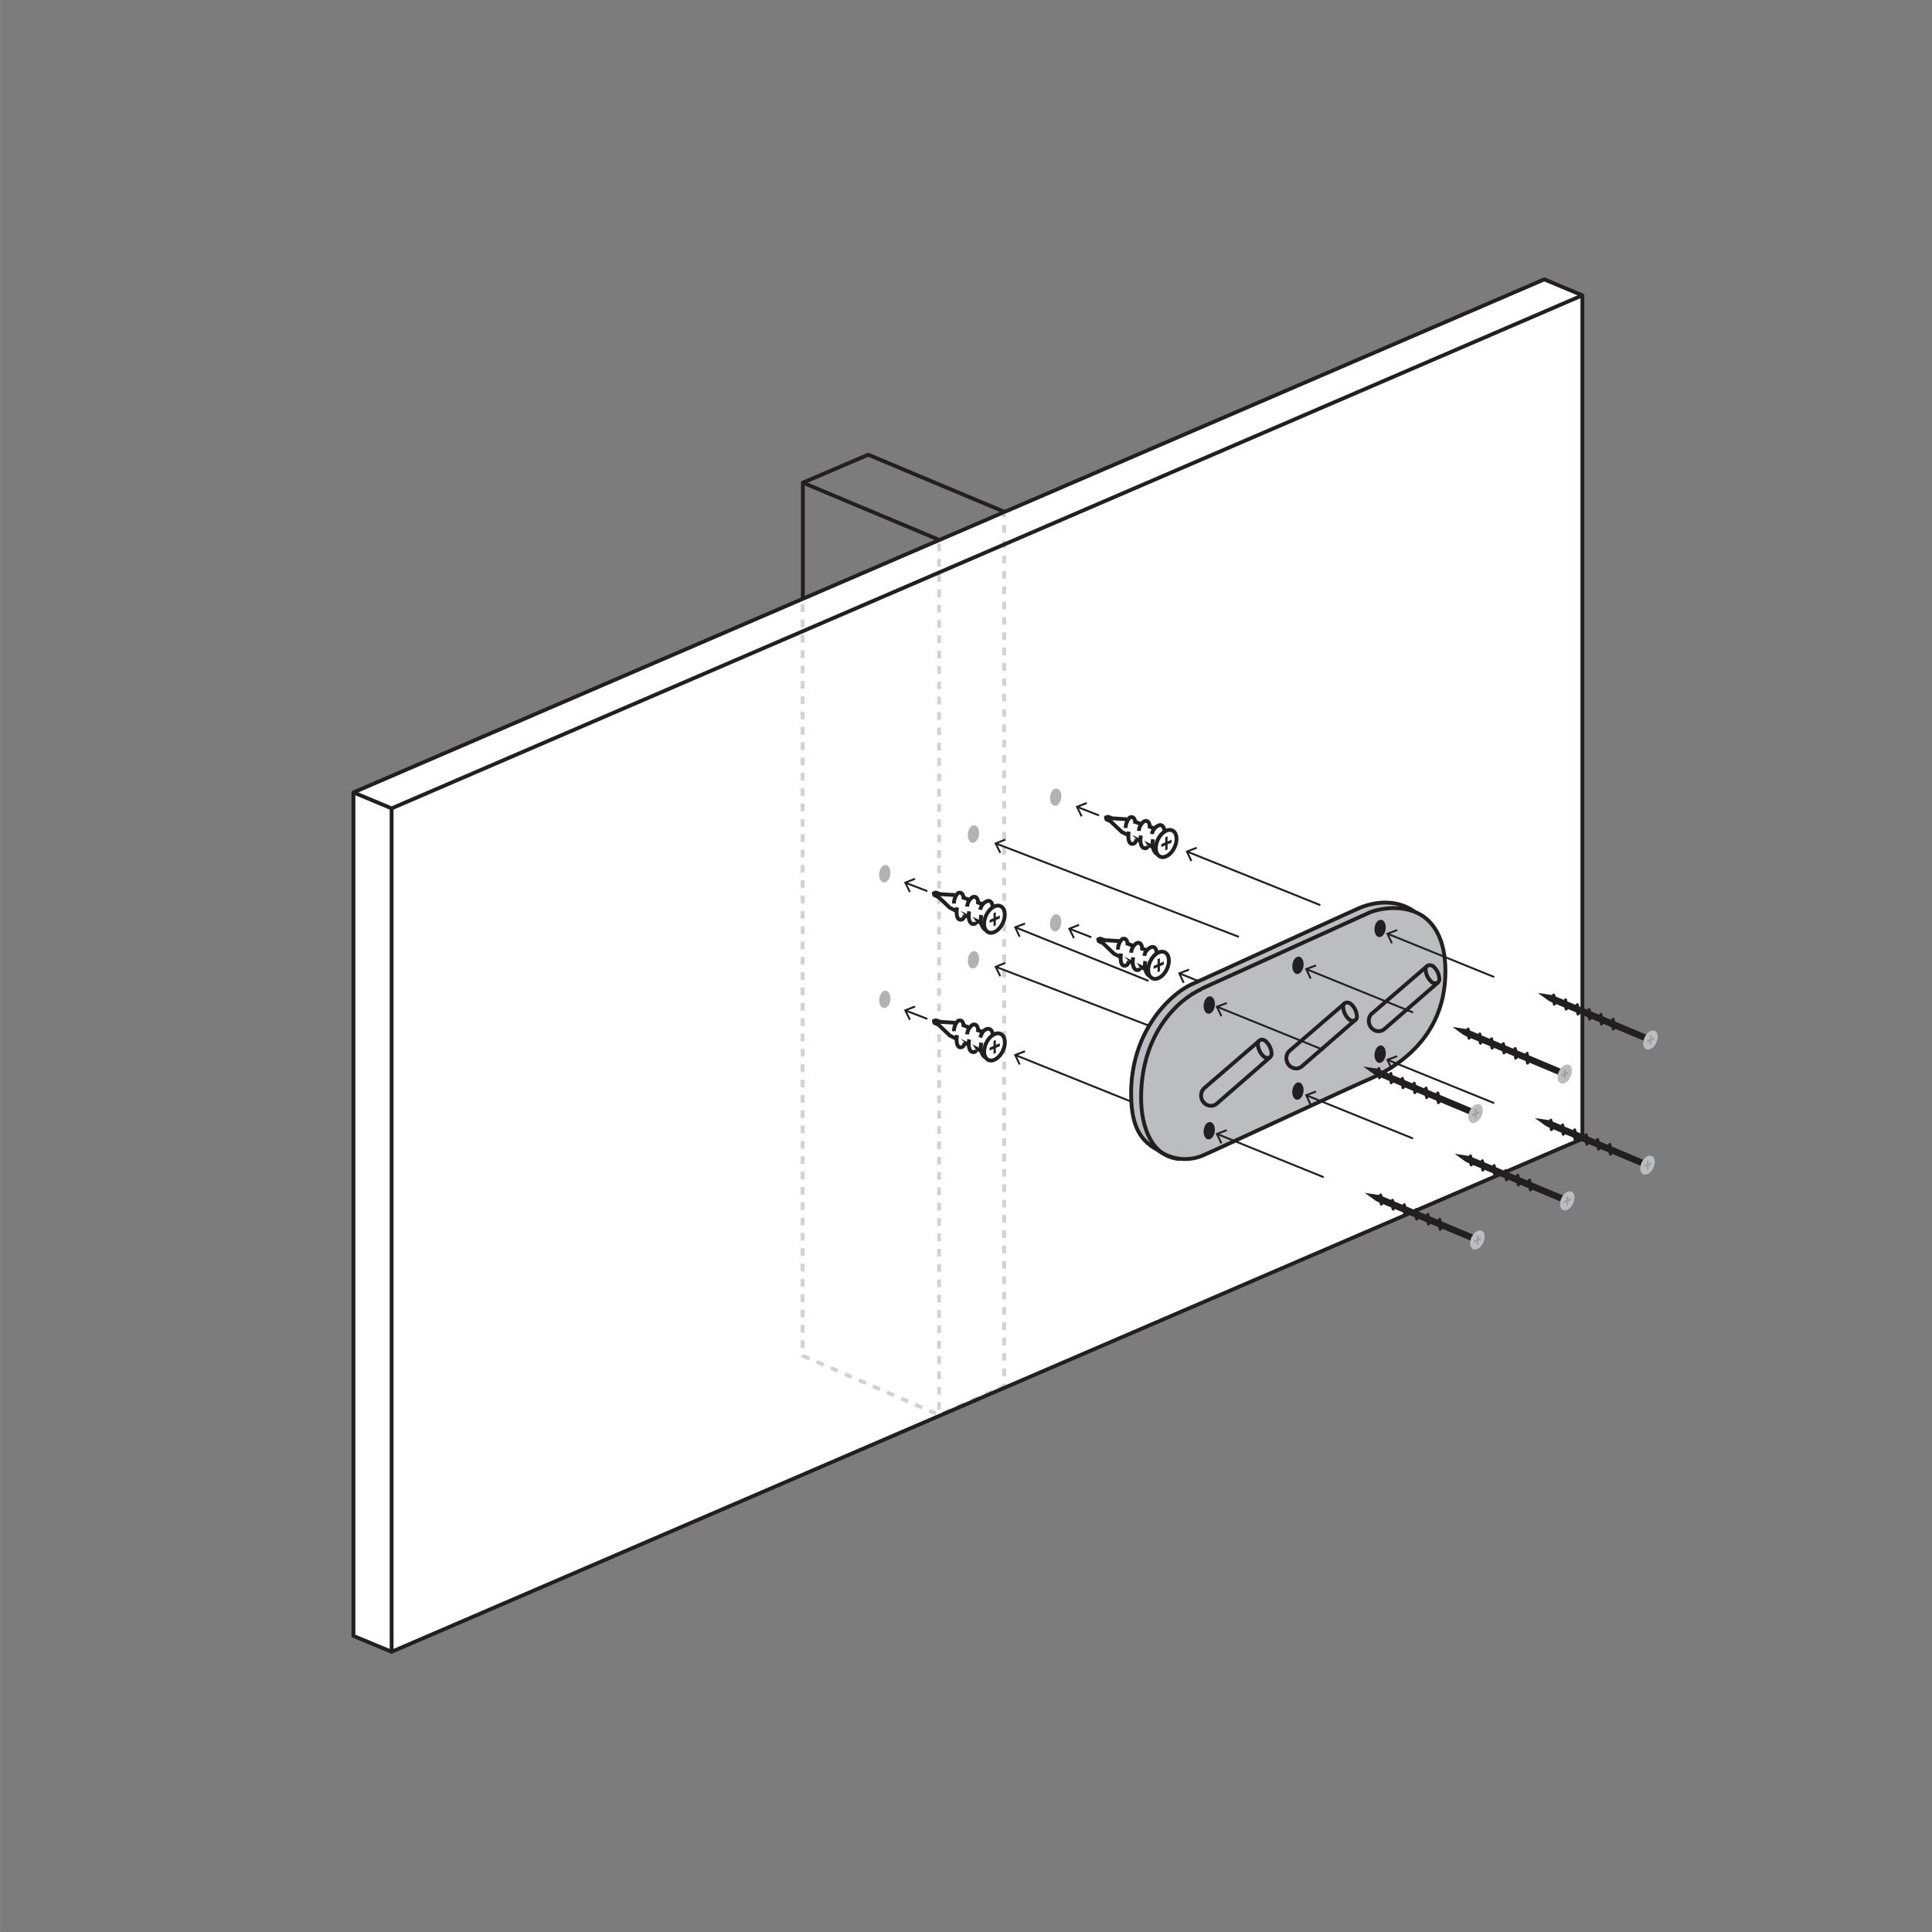 <svg viewBox="0 0 252 252" xmlns="http://www.w3.org/2000/svg" data-sanitized-data-name="Layer 1" data-name="Layer 1" id="Layer_1"><rect x="0" y="0" width="252" height="252" fill="#808080" stroke="none"/><defs><style>.cls-1{fill:#302d2d;opacity:0.05;}.cls-2,.cls-4,.cls-6{fill:none;}.cls-2,.cls-3,.cls-4,.cls-6,.cls-8{stroke:#231f20;}.cls-2,.cls-3,.cls-4,.cls-8{stroke-linejoin:round;stroke-width:0.5px;}.cls-3,.cls-5{fill:#fff;}.cls-4{stroke-dasharray:1 1;opacity:0.2;}.cls-6{stroke-miterlimit:10;stroke-width:0.25px;}.cls-7{fill:#231f20;}.cls-10,.cls-8{fill:#bbbdbf;}.cls-9{fill:#b2b2b2;}.cls-11{fill:#9c9ea1;}</style></defs><rect height="252" width="252" y="-0.05" x="0.25" class="cls-1"></rect><polygon points="104.72 172.98 122.58 180.46 131.11 176.81 131.11 66.8 113.25 59.31 104.72 62.96 104.72 172.98" class="cls-2"></polygon><polyline points="131.11 66.8 122.58 70.45 104.72 62.96" class="cls-2"></polyline><line y2="180.46" x2="122.58" y1="70.45" x1="122.58" class="cls-2"></line><polygon points="46.1 213.38 51.08 215.45 206.4 148.54 206.4 38.52 201.43 36.44 46.1 103.36 46.1 213.38" class="cls-3"></polygon><polyline points="206.4 38.52 51.08 105.44 46.1 103.36" class="cls-2"></polyline><line y2="215.45" x2="51.08" y1="105.44" x1="51.08" class="cls-2"></line><polyline points="104.69 78.82 104.69 176.82 122.49 184.56 130.98 180.78 130.98 67.12" class="cls-4"></polyline><line y2="184.55" x2="122.49" y1="70.89" x1="122.49" class="cls-4"></line><ellipse transform="translate(-79.47 211.75) rotate(-67.83)" ry="0.75" rx="0.48" cy="164.97" cx="117.73" class="cls-5"></ellipse><line y2="110.04" x2="129.95" y1="122.2" x1="161.59" class="cls-6"></line><polygon points="131.09 109.39 131.19 109.62 130.04 110.08 130.58 111.19 130.36 111.3 129.7 109.95 131.09 109.39" class="cls-7"></polygon><line y2="126.13" x2="129.95" y1="138.29" x1="161.59" class="cls-6"></line><polygon points="131.09 125.48 131.19 125.71 130.04 126.17 130.58 127.28 130.36 127.39 129.7 126.04 131.09 125.48" class="cls-7"></polygon><line y2="111.1" x2="154.9" y1="118.06" x1="172.21" class="cls-6"></line><polygon points="156.05 110.46 156.14 110.69 154.99 111.13 155.51 112.25 155.28 112.36 154.65 111 156.05 110.46" class="cls-7"></polygon><line y2="105.27" x2="140.56" y1="106.36" x1="143.35" class="cls-6"></line><polygon points="141.7 104.62 141.8 104.85 140.65 105.31 141.19 106.42 140.96 106.53 140.31 105.17 141.7 104.62" class="cls-7"></polygon><path d="M147,106.86l-1.92-.12-.56-.2a1.73,1.73,0,0,0-.27.08l.06.25.56.27,1.47,1.39,4.92,2.39.85-2.34" class="cls-3"></path><path d="M148.23,109.46c-.06.26-.14.48-.3.55-.47.21-.75-.12-.75-.93a3.15,3.15,0,0,1,.06-.61" class="cls-3"></path><path d="M146.83,108a2,2,0,0,1,.51-1.35c.31-.18.74-.05.74.75" class="cls-2"></path><path d="M149.74,110.4c-.12.18-.24.26-.4.24-.34,0-.57-.4-.59-1v-.1a5.62,5.62,0,0,1,.06-.56" class="cls-3"></path><path d="M148.55,108.38a1.63,1.63,0,0,1,.68-1.24c.35-.17.75,0,.75.83" class="cls-2"></path><path d="M151.24,111.34c-.42.29-.91-.46-.91-1.27a3.05,3.05,0,0,1,.06-.6" class="cls-3"></path><path d="M150.26,108.79a1.43,1.43,0,0,1,.86-1.12c.39-.17.77.1.77.9" class="cls-2"></path><ellipse transform="translate(-12.41 200.44) rotate(-64.67)" ry="1.2" rx="1.88" cy="110.02" cx="152.11" class="cls-3"></ellipse><polygon points="152.81 109.53 152.29 109.75 152.29 109.09 151.99 109.22 151.99 109.88 151.47 110.11 151.47 110.49 151.99 110.26 151.99 110.92 152.29 110.79 152.29 110.13 152.81 109.91 152.81 109.53" class="cls-7"></polygon><line y2="107.13" x2="147.89" y1="107.47" x1="148.78" class="cls-3"></line><line y2="107.77" x2="149.77" y1="108.12" x1="150.76" class="cls-3"></line><line y2="137.64" x2="132.5" y1="144.6" x1="149.81" class="cls-6"></line><polygon points="133.65 137 133.74 137.24 132.59 137.68 133.11 138.8 132.89 138.9 132.25 137.54 133.65 137" class="cls-7"></polygon><line y2="131.82" x2="118.16" y1="132.9" x1="120.96" class="cls-6"></line><polygon points="119.31 131.17 119.4 131.4 118.25 131.85 118.79 132.96 118.57 133.07 117.91 131.72 119.31 131.17" class="cls-7"></polygon><path d="M124.56,133.4l-1.92-.11-.56-.21a1.73,1.73,0,0,0-.27.08l.06.25.56.27,1.47,1.4,4.92,2.39.85-2.35" class="cls-3"></path><path d="M125.84,136c-.07.26-.15.48-.31.55-.46.21-.75-.13-.75-.93a3.15,3.15,0,0,1,.06-.61" class="cls-3"></path><path d="M124.43,134.51a2,2,0,0,1,.51-1.34c.32-.18.75-.06.75.75" class="cls-2"></path><path d="M127.34,137c-.11.18-.24.26-.4.23-.34,0-.57-.39-.58-1v-.1a2.6,2.6,0,0,1,.06-.56" class="cls-3"></path><path d="M126.15,134.92a1.67,1.67,0,0,1,.68-1.23c.35-.17.76,0,.76.83" class="cls-2"></path><path d="M128.84,137.88c-.41.29-.91-.46-.91-1.26A3.15,3.15,0,0,1,128,136" class="cls-3"></path><path d="M127.87,135.33c.21-.75.5-1,.85-1.11s.77.09.77.9" class="cls-2"></path><ellipse transform="translate(-49.21 195.38) rotate(-64.67)" ry="1.2" rx="1.88" cy="136.56" cx="129.72" class="cls-3"></ellipse><polygon points="130.41 136.07 129.89 136.3 129.89 135.64 129.59 135.77 129.59 136.43 129.08 136.65 129.08 137.03 129.59 136.81 129.59 137.47 129.89 137.34 129.89 136.68 130.41 136.46 130.41 136.07" class="cls-7"></polygon><line y2="133.68" x2="125.5" y1="134.02" x1="126.39" class="cls-3"></line><line y2="134.32" x2="127.37" y1="134.67" x1="128.36" class="cls-3"></line><line y2="120.98" x2="132.5" y1="127.94" x1="149.81" class="cls-6"></line><polygon points="133.65 120.34 133.74 120.58 132.59 121.02 133.11 122.14 132.89 122.24 132.25 120.88 133.65 120.34" class="cls-7"></polygon><line y2="115.16" x2="118.16" y1="116.24" x1="120.96" class="cls-6"></line><polygon points="119.31 114.51 119.4 114.74 118.25 115.19 118.79 116.3 118.57 116.41 117.91 115.06 119.31 114.51" class="cls-7"></polygon><path d="M124.56,116.74l-1.92-.11-.56-.21a1.73,1.73,0,0,0-.27.08l.06.25.56.27,1.47,1.39,4.92,2.4.85-2.35" class="cls-3"></path><path d="M125.84,119.35c-.07.26-.15.48-.31.55-.46.21-.75-.13-.75-.93a3.15,3.15,0,0,1,.06-.61" class="cls-3"></path><path d="M124.43,117.85a2,2,0,0,1,.51-1.35c.32-.17.75,0,.75.75" class="cls-2"></path><path d="M127.34,120.29a.39.39,0,0,1-.4.23c-.34,0-.57-.4-.58-1v-.09a2.6,2.6,0,0,1,.06-.56" class="cls-3"></path><path d="M126.15,118.26a1.67,1.67,0,0,1,.68-1.23c.35-.17.76,0,.76.83" class="cls-2"></path><path d="M128.84,121.22c-.41.29-.91-.46-.91-1.26a3.15,3.15,0,0,1,.06-.61" class="cls-3"></path><path d="M127.87,118.67a1.44,1.44,0,0,1,.85-1.12c.39-.16.77.1.77.91" class="cls-2"></path><ellipse transform="translate(-34.16 185.85) rotate(-64.67)" ry="1.2" rx="1.88" cy="119.9" cx="129.72" class="cls-3"></ellipse><polygon points="130.41 119.41 129.89 119.64 129.89 118.98 129.59 119.11 129.59 119.77 129.08 119.99 129.08 120.37 129.59 120.15 129.59 120.81 129.89 120.68 129.89 120.02 130.41 119.79 130.41 119.41" class="cls-7"></polygon><line y2="117.02" x2="125.5" y1="117.36" x1="126.39" class="cls-3"></line><line y2="117.66" x2="127.37" y1="118" x1="128.36" class="cls-3"></line><line y2="126.99" x2="153.9" y1="133.95" x1="171.21" class="cls-6"></line><polygon points="155.05 126.35 155.14 126.58 153.99 127.03 154.51 128.14 154.28 128.25 153.65 126.89 155.05 126.35" class="cls-7"></polygon><line y2="121.17" x2="139.56" y1="122.25" x1="142.35" class="cls-6"></line><polygon points="140.7 120.51 140.79 120.75 139.65 121.2 140.19 122.31 139.96 122.42 139.31 121.07 140.7 120.51" class="cls-7"></polygon><path d="M146,122.75l-1.92-.12-.56-.2a1.73,1.73,0,0,0-.27.08l.06.25.56.27,1.46,1.39,4.92,2.4.86-2.35" class="cls-3"></path><path d="M147.23,125.35c-.06.26-.14.49-.3.56-.47.2-.76-.13-.76-.94a4.07,4.07,0,0,1,.06-.6" class="cls-3"></path><path d="M145.82,123.86a2,2,0,0,1,.52-1.35c.31-.18.74-.05.74.75" class="cls-2"></path><path d="M148.73,126.29c-.11.19-.23.26-.39.24-.34,0-.58-.4-.59-1v-.09a5.51,5.51,0,0,1,.06-.57" class="cls-3"></path><path d="M147.54,124.27a1.62,1.62,0,0,1,.69-1.23c.35-.18.75,0,.75.82" class="cls-2"></path><path d="M150.24,127.23c-.42.29-.91-.46-.91-1.26a3.08,3.08,0,0,1,.06-.61" class="cls-3"></path><path d="M149.26,124.68a1.43,1.43,0,0,1,.86-1.12c.39-.17.76.1.76.9" class="cls-2"></path><ellipse transform="translate(-27.34 208.62) rotate(-64.67)" ry="1.2" rx="1.88" cy="125.91" cx="151.11" class="cls-3"></ellipse><polygon points="151.81 125.42 151.29 125.64 151.29 124.98 150.99 125.11 150.99 125.77 150.47 126 150.47 126.38 150.99 126.15 150.99 126.81 151.29 126.69 151.29 126.03 151.81 125.8 151.81 125.42" class="cls-7"></polygon><line y2="123.03" x2="146.89" y1="123.36" x1="147.78" class="cls-3"></line><line y2="123.66" x2="148.77" y1="124.01" x1="149.76" class="cls-3"></line><path d="M178.45,119.1c1.87-.81,5.32-1.15,7.56.71,1.47,1.24,2.52,3.39,2.52,6.9,0,9-6.92,12.75-10,14.08s-20.55,9.5-21.83,10A6,6,0,0,1,151,150c-2.35-1.26-3.46-3.25-3.46-7.4,0-8.08,5.09-13,8.05-14.28,1.4-.62,20.23-9.23,21.67-9.86s4.69-1.51,7.45.6" class="cls-8"></path><line y2="119.08" x2="178.51" y1="128.98" x1="156.69" class="cls-2"></line><path d="M156.73,129c-3.32,1.51-7.89,6.06-7.89,14.18,0,3.9,1.43,7.77,5.12,8" class="cls-2"></path><path d="M165.72,137.85,158.66,144a1.23,1.23,0,0,1-1.13.16A1.36,1.36,0,0,1,157,142l7.3-6.29" class="cls-8"></path><path d="M165,135.73a2.35,2.35,0,0,1,.86,1.73.63.63,0,0,1-.19.41.66.66,0,0,1-.75,0,2.33,2.33,0,0,1-.86-1.74C164.13,135.65,164.55,135.47,165,135.73Z" class="cls-8"></path><path d="M176.82,133l-7.06,6.13a1.2,1.2,0,0,1-1.13.16,1.37,1.37,0,0,1-.53-2.14l7.3-6.29" class="cls-8"></path><path d="M176.13,130.89a2.32,2.32,0,0,1,.86,1.74.53.53,0,0,1-.19.4.65.65,0,0,1-.75,0,2.35,2.35,0,0,1-.86-1.74C175.23,130.81,175.65,130.63,176.13,130.89Z" class="cls-8"></path><path d="M187.58,128.14l-7.06,6.13a1.2,1.2,0,0,1-1.13.16,1.37,1.37,0,0,1-.54-2.14l7.3-6.29" class="cls-8"></path><path d="M186.89,126a2.31,2.31,0,0,1,.85,1.74.56.56,0,0,1-.18.4.66.66,0,0,1-.75,0,2.28,2.28,0,0,1-.86-1.74C186,125.94,186.41,125.76,186.89,126Z" class="cls-8"></path><ellipse transform="translate(8.2 271.46) rotate(-82.92)" ry="0.73" rx="1.14" cy="131.09" cx="157.73" class="cls-7"></ellipse><ellipse transform="translate(-8.07 285.83) rotate(-82.92)" ry="0.73" rx="1.14" cy="147.48" cx="157.73" class="cls-7"></ellipse><ellipse transform="translate(23.47 278.4) rotate(-82.92)" ry="0.73" rx="1.14" cy="125.92" cx="169.3" class="cls-7"></ellipse><ellipse transform="translate(7.2 292.78) rotate(-82.92)" ry="0.73" rx="1.14" cy="142.31" cx="169.3" class="cls-7"></ellipse><ellipse transform="translate(37.65 284.82) rotate(-82.92)" ry="0.73" rx="1.14" cy="121.1" cx="180.02" class="cls-7"></ellipse><ellipse transform="translate(21.38 299.2) rotate(-82.92)" ry="0.73" rx="1.14" cy="137.5" cx="180.02" class="cls-7"></ellipse><ellipse transform="translate(-11.91 214.45) rotate(-82.92)" ry="0.73" rx="1.14" cy="113.96" cx="115.41" class="cls-9"></ellipse><ellipse transform="translate(-28.18 228.82) rotate(-82.92)" ry="0.73" rx="1.14" cy="130.36" cx="115.41" class="cls-9"></ellipse><ellipse transform="translate(3.36 221.39) rotate(-82.92)" ry="0.73" rx="1.14" cy="108.79" cx="126.98" class="cls-9"></ellipse><ellipse transform="translate(-12.91 235.77) rotate(-82.92)" ry="0.73" rx="1.14" cy="125.19" cx="126.98" class="cls-9"></ellipse><ellipse transform="translate(17.54 227.81) rotate(-82.92)" ry="0.73" rx="1.14" cy="103.98" cx="137.7" class="cls-9"></ellipse><ellipse transform="translate(1.27 242.18) rotate(-82.92)" ry="0.73" rx="1.14" cy="120.37" cx="137.7" class="cls-9"></ellipse><path d="M202.47,129.79h-.05l-1.84-.28,1.39,1,.29.16,12.24,5.12.34-.79Z" class="cls-7"></path><ellipse transform="translate(0.56 272.2) rotate(-64.67)" ry="0.84" rx="1.32" cy="135.66" cx="215.28" class="cls-10"></ellipse><polygon points="215.76 135.31 215.4 135.47 215.4 135.01 215.19 135.1 215.19 135.56 214.83 135.72 214.83 135.99 215.19 135.83 215.19 136.29 215.4 136.2 215.4 135.74 215.76 135.58 215.76 135.31" class="cls-11"></polygon><path d="M203.12,130.63a.88.88,0,0,1-.28.5c-.18.13-.33,0-.33-.41a1.22,1.22,0,0,1,0-.26" class="cls-7"></path><path d="M202.26,130.23a1,1,0,0,1,.3-.6c.18-.12.33.06.33.41a1.5,1.5,0,0,1,0,.37" class="cls-7"></path><path d="M204.66,131.28a.88.88,0,0,1-.28.5c-.18.13-.33-.06-.33-.41a2.11,2.11,0,0,1,0-.26" class="cls-7"></path><path d="M203.79,130.87a1,1,0,0,1,.31-.6c.18-.13.33,0,.33.4a1.5,1.5,0,0,1-.05.37" class="cls-7"></path><path d="M206.2,131.93a1,1,0,0,1-.28.5c-.19.13-.33-.06-.33-.41a1.1,1.1,0,0,1,0-.26" class="cls-7"></path><path d="M205.33,131.5a1,1,0,0,1,.31-.6c.18-.13.33,0,.33.41a1.42,1.42,0,0,1-.05.36" class="cls-7"></path><path d="M207.73,132.58a.86.86,0,0,1-.28.5c-.18.13-.33-.06-.33-.41a1.24,1.24,0,0,1,0-.27" class="cls-7"></path><path d="M206.87,132.13a1,1,0,0,1,.31-.6c.18-.13.33.05.33.41a1.57,1.57,0,0,1,0,.37" class="cls-7"></path><path d="M209.27,133.23a.92.92,0,0,1-.28.5c-.18.12-.33-.06-.33-.41a1.24,1.24,0,0,1,0-.27" class="cls-7"></path><path d="M208.41,132.76a1,1,0,0,1,.31-.6c.18-.13.33.06.33.41a1.57,1.57,0,0,1-.05.37" class="cls-7"></path><path d="M210.81,133.88a1,1,0,0,1-.28.5c-.18.12-.33-.06-.33-.41a2.45,2.45,0,0,1,0-.27" class="cls-7"></path><path d="M210,133.39a1,1,0,0,1,.31-.6c.18-.12.33.06.33.41a1.57,1.57,0,0,1-.05.37" class="cls-7"></path><path d="M191.29,134.23h0v0l-1.85-.28,1.39,1,.29.16,12.24,5.12.34-.78Z" class="cls-7"></path><ellipse transform="translate(-9.85 264.64) rotate(-64.67)" ry="0.84" rx="1.32" cy="140.1" cx="204.1" class="cls-10"></ellipse><polygon points="204.59 139.76 204.22 139.92 204.22 139.45 204.01 139.54 204.01 140.01 203.65 140.16 203.65 140.43 204.01 140.27 204.01 140.74 204.22 140.65 204.22 140.18 204.59 140.03 204.59 139.76" class="cls-11"></polygon><path d="M192,135.08a1,1,0,0,1-.29.5c-.18.12-.33-.06-.33-.41a1.24,1.24,0,0,1,0-.27" class="cls-7"></path><path d="M191.08,134.68a1,1,0,0,1,.3-.6c.19-.13.33,0,.33.41a1.18,1.18,0,0,1-.05.37" class="cls-7"></path><path d="M193.48,135.73a1,1,0,0,1-.28.5c-.18.12-.33-.06-.33-.41a1.24,1.24,0,0,1,0-.27" class="cls-7"></path><path d="M192.62,135.31a1,1,0,0,1,.3-.6c.18-.13.33.06.33.41a1.57,1.57,0,0,1-.05.37" class="cls-7"></path><path d="M195,136.38a.88.88,0,0,1-.28.49c-.18.13-.33-.05-.33-.4a2.45,2.45,0,0,1,0-.27" class="cls-7"></path><path d="M194.16,135.94a1,1,0,0,1,.3-.6c.18-.12.33.06.33.41a1.57,1.57,0,0,1,0,.37" class="cls-7"></path><path d="M196.56,137a1,1,0,0,1-.28.49c-.19.13-.33-.05-.33-.4a2.45,2.45,0,0,1,0-.27" class="cls-7"></path><path d="M195.7,136.57a1,1,0,0,1,.3-.6c.18-.12.33.06.33.41a1.57,1.57,0,0,1-.05.37" class="cls-7"></path><path d="M198.09,137.68a.83.83,0,0,1-.28.49c-.18.13-.33,0-.33-.41a1.22,1.22,0,0,1,0-.26" class="cls-7"></path><path d="M197.24,137.2a1,1,0,0,1,.3-.6c.18-.12.33.06.33.41a1.5,1.5,0,0,1-.05.37" class="cls-7"></path><path d="M199.63,138.32a.88.88,0,0,1-.28.5c-.18.13-.33,0-.33-.41a1.15,1.15,0,0,1,0-.26" class="cls-7"></path><path d="M198.78,137.84a1,1,0,0,1,.3-.6c.18-.13.33,0,.33.4a1.5,1.5,0,0,1,0,.37" class="cls-7"></path><path d="M179.65,139.39h0s0,0,0,0h0l-1.85-.28,1.4,1,.29.16,12.24,5.12.34-.79Z" class="cls-7"></path><ellipse transform="translate(-21.17 257.07) rotate(-64.67)" ry="0.84" rx="1.32" cy="145.26" cx="192.47" class="cls-10"></ellipse><polygon points="192.95 144.92 192.59 145.07 192.59 144.61 192.38 144.7 192.38 145.16 192.02 145.32 192.02 145.59 192.38 145.43 192.38 145.9 192.59 145.81 192.59 145.34 192.95 145.18 192.95 144.92" class="cls-11"></polygon><path d="M180.31,140.24a.88.88,0,0,1-.28.49c-.18.13-.33,0-.33-.4a1.24,1.24,0,0,1,0-.27" class="cls-7"></path><path d="M179.44,139.84a1,1,0,0,1,.31-.6c.18-.13.33,0,.33.4a1.5,1.5,0,0,1-.05.37" class="cls-7"></path><path d="M181.85,140.89a.88.88,0,0,1-.28.49c-.18.13-.33,0-.33-.41a2.46,2.46,0,0,1,0-.26" class="cls-7"></path><path d="M181,140.47a1,1,0,0,1,.31-.6c.18-.13.33,0,.33.41a1.57,1.57,0,0,1-.05.37" class="cls-7"></path><path d="M183.39,141.53a.89.89,0,0,1-.29.5c-.18.13-.33-.05-.33-.41a1.22,1.22,0,0,1,0-.26" class="cls-7"></path><path d="M182.52,141.1a1,1,0,0,1,.31-.6c.18-.13.33.06.33.41a1.57,1.57,0,0,1,0,.37" class="cls-7"></path><path d="M184.92,142.18a.88.88,0,0,1-.28.5c-.18.13-.33-.06-.33-.41a1.09,1.09,0,0,1,0-.26" class="cls-7"></path><path d="M184.06,141.73a1,1,0,0,1,.31-.6c.18-.13.33.06.33.41a1.57,1.57,0,0,1,0,.37" class="cls-7"></path><path d="M186.46,142.83a.92.92,0,0,1-.28.5c-.18.13-.33-.06-.33-.41a2.11,2.11,0,0,1,0-.26" class="cls-7"></path><path d="M185.6,142.36a1,1,0,0,1,.31-.6c.18-.12.33.06.33.41a1.57,1.57,0,0,1-.05.37" class="cls-7"></path><path d="M188,143.48a.92.92,0,0,1-.28.5c-.19.13-.33-.06-.33-.41a2.45,2.45,0,0,1,0-.27" class="cls-7"></path><path d="M187.14,143a1,1,0,0,1,.31-.6c.18-.12.33.06.33.41a1.5,1.5,0,0,1-.05.37" class="cls-7"></path><path d="M202.09,146.11h0s0,0-.05,0h0l-1.85-.28,1.39,1,.29.16,12.24,5.12.34-.79Z" class="cls-7"></path><ellipse transform="translate(-14.41 281.19) rotate(-64.67)" ry="0.84" rx="1.32" cy="151.98" cx="214.9" class="cls-10"></ellipse><polygon points="215.39 151.63 215.02 151.79 215.02 151.33 214.81 151.42 214.81 151.88 214.45 152.04 214.45 152.31 214.81 152.15 214.81 152.62 215.02 152.52 215.02 152.06 215.39 151.9 215.39 151.63" class="cls-11"></polygon><path d="M202.75,147a.89.89,0,0,1-.29.49c-.18.13-.33,0-.33-.41a1.22,1.22,0,0,1,0-.26" class="cls-7"></path><path d="M201.88,146.56a1,1,0,0,1,.3-.6c.19-.13.33,0,.33.4a1.14,1.14,0,0,1,0,.37" class="cls-7"></path><path d="M204.28,147.6a.88.88,0,0,1-.28.5c-.18.13-.33,0-.33-.41a1.22,1.22,0,0,1,0-.26" class="cls-7"></path><path d="M203.42,147.19a1,1,0,0,1,.3-.6c.18-.13.33,0,.33.41a1.42,1.42,0,0,1-.05.36" class="cls-7"></path><path d="M205.82,148.25a.88.88,0,0,1-.28.5c-.18.13-.33-.06-.33-.41a2.11,2.11,0,0,1,0-.26" class="cls-7"></path><path d="M205,147.82a1,1,0,0,1,.3-.6c.18-.13.33.05.33.41a1.57,1.57,0,0,1-.05.37" class="cls-7"></path><path d="M207.36,148.9a.92.92,0,0,1-.28.5c-.19.13-.33-.06-.33-.41a2.11,2.11,0,0,1,0-.26" class="cls-7"></path><path d="M206.5,148.45a1,1,0,0,1,.3-.6c.18-.13.33.06.33.41a1.57,1.57,0,0,1,0,.37" class="cls-7"></path><path d="M208.89,149.55a.86.86,0,0,1-.28.5c-.18.13-.33-.06-.33-.41a1.24,1.24,0,0,1,0-.27" class="cls-7"></path><path d="M208,149.08a1,1,0,0,1,.3-.6c.18-.13.33.06.33.41a1.57,1.57,0,0,1,0,.37" class="cls-7"></path><path d="M210.43,150.2a.92.92,0,0,1-.28.5c-.18.12-.33-.06-.33-.41a1.24,1.24,0,0,1,0-.27" class="cls-7"></path><path d="M209.58,149.71a1,1,0,0,1,.3-.6c.18-.12.33.06.33.41a1.57,1.57,0,0,1-.05.37" class="cls-7"></path><path d="M191.62,150.77h0s0,0-.05,0h0l-1.84-.28,1.39,1,.29.16,12.24,5.12.34-.79Z" class="cls-7"></path><ellipse transform="translate(-24.61 274.39) rotate(-64.67)" ry="0.84" rx="1.32" cy="156.64" cx="204.43" class="cls-10"></ellipse><polygon points="204.91 156.29 204.55 156.45 204.55 155.99 204.34 156.08 204.34 156.54 203.98 156.7 203.98 156.97 204.34 156.81 204.34 157.28 204.55 157.18 204.55 156.72 204.91 156.56 204.91 156.29" class="cls-11"></polygon><path d="M192.27,151.62a.88.88,0,0,1-.28.49c-.18.13-.33-.05-.33-.41a1.22,1.22,0,0,1,0-.26" class="cls-7"></path><path d="M191.41,151.22a1,1,0,0,1,.3-.61c.18-.12.33.06.33.41a1.5,1.5,0,0,1,0,.37" class="cls-7"></path><path d="M193.81,152.26a.88.88,0,0,1-.28.5c-.18.13-.33,0-.33-.41a2.46,2.46,0,0,1,0-.26" class="cls-7"></path><path d="M192.94,151.85a1,1,0,0,1,.31-.6c.18-.13.33.05.33.4a1.44,1.44,0,0,1-.05.37" class="cls-7"></path><path d="M195.35,152.91a.94.94,0,0,1-.28.5c-.19.13-.33-.06-.33-.41a1.1,1.1,0,0,1,0-.26" class="cls-7"></path><path d="M194.48,152.48a1,1,0,0,1,.31-.6c.18-.13.33.05.33.41a1.57,1.57,0,0,1-.05.37" class="cls-7"></path><path d="M196.88,153.56a.86.86,0,0,1-.28.5c-.18.13-.33-.06-.33-.41a1.09,1.09,0,0,1,0-.26" class="cls-7"></path><path d="M196,153.11a1,1,0,0,1,.31-.6c.18-.13.33.06.33.41a1.57,1.57,0,0,1,0,.37" class="cls-7"></path><path d="M198.42,154.21a.92.92,0,0,1-.28.5c-.18.13-.33-.06-.33-.41a1.24,1.24,0,0,1,0-.27" class="cls-7"></path><path d="M197.56,153.74a1,1,0,0,1,.31-.6c.18-.13.33.06.33.41a1.57,1.57,0,0,1,0,.37" class="cls-7"></path><path d="M200,154.86a.92.92,0,0,1-.28.5c-.18.12-.33-.06-.33-.41a2.45,2.45,0,0,1,0-.27" class="cls-7"></path><path d="M199.1,154.37a1,1,0,0,1,.31-.6c.18-.12.33.06.33.41a1.57,1.57,0,0,1-.05.37" class="cls-7"></path><path d="M179.9,155.87h-.05l-1.84-.28,1.39,1,.29.17,12.24,5.11.34-.78Z" class="cls-7"></path><ellipse transform="translate(-35.93 266.72) rotate(-64.67)" ry="0.84" rx="1.32" cy="161.74" cx="192.71" class="cls-10"></ellipse><polygon points="193.19 161.4 192.83 161.56 192.83 161.09 192.62 161.19 192.62 161.65 192.26 161.81 192.26 162.07 192.62 161.92 192.62 162.38 192.83 162.29 192.83 161.83 193.19 161.67 193.19 161.4" class="cls-11"></polygon><path d="M180.55,156.72a.92.92,0,0,1-.28.5c-.18.13-.33-.06-.33-.41a1.24,1.24,0,0,1,0-.27" class="cls-7"></path><path d="M179.69,156.32a1,1,0,0,1,.3-.6c.18-.13.33.06.33.41a1.57,1.57,0,0,1,0,.37" class="cls-7"></path><path d="M182.09,157.37a.92.92,0,0,1-.28.5c-.18.12-.33-.06-.33-.41a2.45,2.45,0,0,1,0-.27" class="cls-7"></path><path d="M181.22,157a1,1,0,0,1,.31-.6c.18-.12.33.06.33.41a1.57,1.57,0,0,1-.05.37" class="cls-7"></path><path d="M183.63,158a1,1,0,0,1-.28.5c-.19.12-.34-.06-.34-.41a1.24,1.24,0,0,1,0-.27" class="cls-7"></path><path d="M182.76,157.58a1,1,0,0,1,.31-.6c.18-.12.33.06.33.41a1.5,1.5,0,0,1-.05.37" class="cls-7"></path><path d="M185.16,158.67a.89.89,0,0,1-.28.5c-.18.12-.33-.06-.33-.41a1.24,1.24,0,0,1,0-.27" class="cls-7"></path><path d="M184.3,158.22a1,1,0,0,1,.31-.6c.18-.13.33,0,.33.4a1.5,1.5,0,0,1-.05.37" class="cls-7"></path><path d="M186.7,159.32a.88.88,0,0,1-.28.49c-.18.13-.33-.05-.33-.4a1.24,1.24,0,0,1,0-.27" class="cls-7"></path><path d="M185.84,158.85a1,1,0,0,1,.31-.6c.18-.13.33.05.33.41a1.42,1.42,0,0,1,0,.36" class="cls-7"></path><path d="M188.24,160a.88.88,0,0,1-.28.49c-.19.13-.33-.05-.33-.4a2.45,2.45,0,0,1,0-.27" class="cls-7"></path><path d="M187.38,159.48a1,1,0,0,1,.31-.6c.18-.13.33.05.33.41a1.57,1.57,0,0,1-.05.37" class="cls-7"></path><line y2="147.93" x2="158.81" y1="153.55" x1="172.66" class="cls-6"></line><polygon points="159.97 147.29 160.06 147.53 158.9 147.97 159.43 149.08 159.2 149.19 158.56 147.83 159.97 147.29" class="cls-7"></polygon><line y2="142.89" x2="170.46" y1="148.5" x1="184.31" class="cls-6"></line><polygon points="171.61 142.25 171.7 142.49 170.55 142.92 171.07 144.04 170.84 144.15 170.21 142.79 171.61 142.25" class="cls-7"></polygon><line y2="138.27" x2="181.05" y1="143.89" x1="194.9" class="cls-6"></line><polygon points="182.2 137.64 182.29 137.87 181.14 138.31 181.66 139.43 181.44 139.53 180.8 138.17 182.2 137.64" class="cls-7"></polygon><line y2="131.34" x2="158.81" y1="136.96" x1="172.66" class="cls-6"></line><polygon points="159.97 130.71 160.06 130.94 158.9 131.38 159.43 132.49 159.2 132.6 158.56 131.24 159.97 130.71" class="cls-7"></polygon><line y2="126.44" x2="170.46" y1="132.06" x1="184.31" class="cls-6"></line><polygon points="171.61 125.8 171.7 126.04 170.55 126.47 171.07 127.59 170.84 127.7 170.21 126.34 171.61 125.8" class="cls-7"></polygon><line y2="121.82" x2="181.05" y1="127.44" x1="194.9" class="cls-6"></line><polygon points="182.2 121.19 182.29 121.42 181.14 121.86 181.66 122.98 181.44 123.08 180.8 121.72 182.2 121.19" class="cls-7"></polygon></svg>